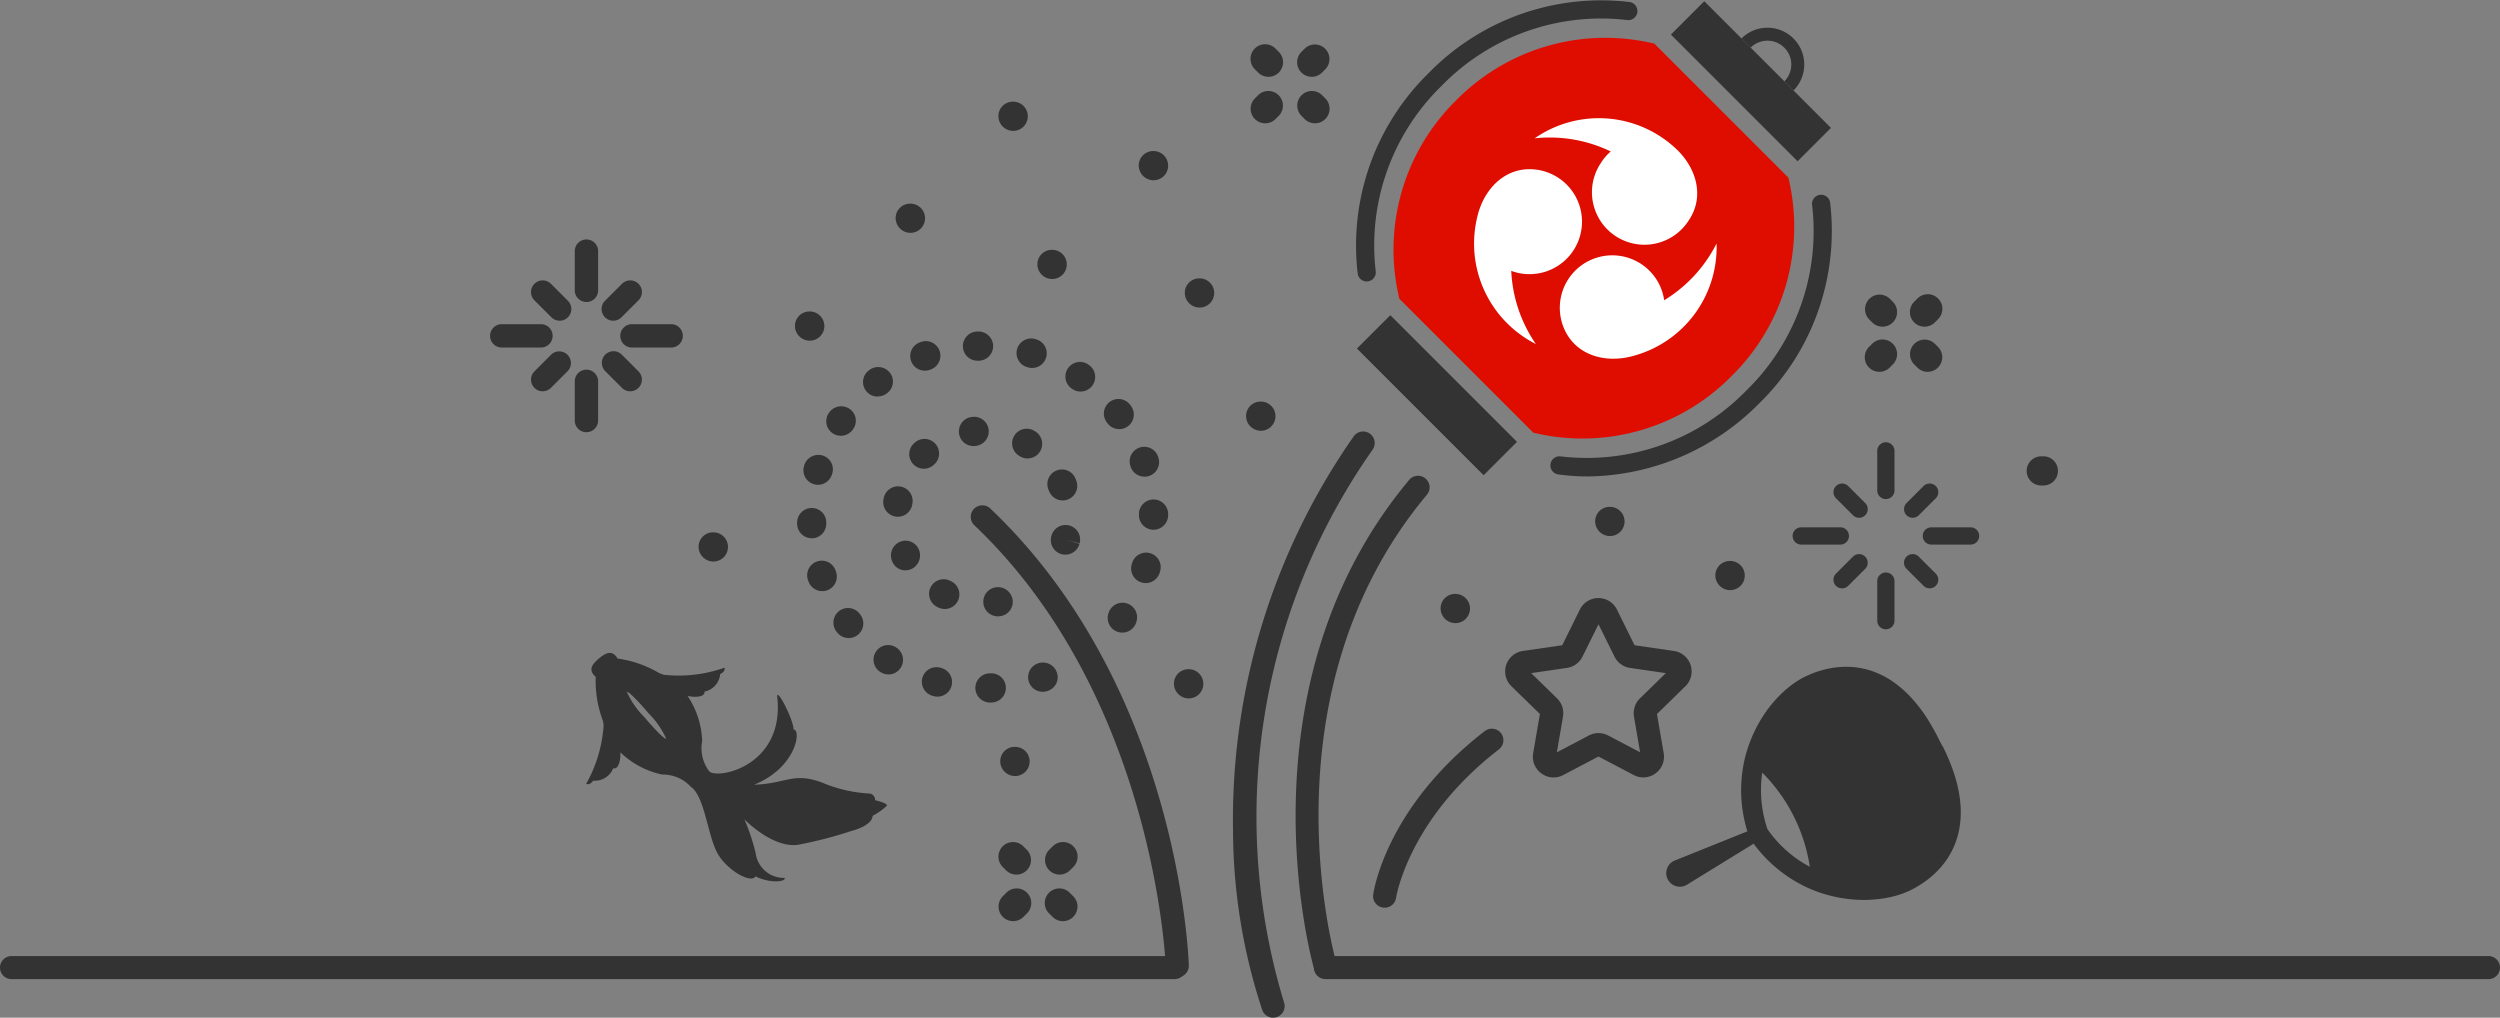 <svg id="グループ_13055" data-name="グループ 13055" xmlns="http://www.w3.org/2000/svg" xmlns:xlink="http://www.w3.org/1999/xlink" width="185.488" height="75.508" viewBox="0 0 185.488 75.508">
  <rect x="0" y="0" width="185.488" height="75.508" fill="#808080" stroke="none"/>
  <defs>
    <clipPath id="clip-path">
      <rect id="長方形_7439" data-name="長方形 7439" width="185.488" height="75.508" fill="none"/>
    </clipPath>
  </defs>
  <g id="グループ_13054" data-name="グループ 13054" clip-path="url(#clip-path)">
    <path id="パス_15560" data-name="パス 15560" d="M118.932,14.167a1.1,1.1,0,0,1-1.1-1.083A1.07,1.07,0,0,1,118.9,12h.03a1.083,1.083,0,1,1,0,2.166" transform="translate(-43.755 -4.456)" fill="#333"/>
    <path id="パス_15561" data-name="パス 15561" d="M148.923,7.643a1.08,1.08,0,0,1-.766-.317l-.241-.241a1.083,1.083,0,1,1,1.532-1.531l.241.241a1.083,1.083,0,0,1-.766,1.848" transform="translate(-54.808 -1.944)" fill="#333"/>
    <path id="パス_15562" data-name="パス 15562" d="M154.412,13.131a1.08,1.08,0,0,1-.766-.317l-.241-.241a1.083,1.083,0,0,1,1.532-1.531l.241.241a1.083,1.083,0,0,1-.766,1.848" transform="translate(-56.846 -3.982)" fill="#333"/>
    <path id="パス_15563" data-name="パス 15563" d="M148.681,13.131a1.083,1.083,0,0,1-.766-1.848l.241-.241a1.083,1.083,0,0,1,1.532,1.531l-.241.241a1.083,1.083,0,0,1-.766.317" transform="translate(-54.808 -3.982)" fill="#333"/>
    <path id="パス_15564" data-name="パス 15564" d="M154.17,7.643a1.083,1.083,0,0,1-.766-1.848l.241-.241a1.083,1.083,0,0,1,1.532,1.531l-.241.241a1.083,1.083,0,0,1-.766.317" transform="translate(-56.846 -1.944)" fill="#333"/>
    <path id="パス_15565" data-name="パス 15565" d="M155.1,93.374a.858.858,0,0,1-.822-.615c-.06-.206-5.91-20.762,7.037-36.269a.858.858,0,1,1,1.316,1.1c-12.365,14.811-6.766,34.488-6.708,34.685a.858.858,0,0,1-.823,1.1" transform="translate(-56.779 -20.862)" fill="#333"/>
    <path id="パス_15566" data-name="パス 15566" d="M148.488,94.405a.859.859,0,0,1-.8-.553,42.76,42.76,0,0,1-2.173-13.286,49.6,49.6,0,0,1,8.963-29.307.858.858,0,0,1,1.411.975,47.38,47.38,0,0,0-6.6,41.008.858.858,0,0,1-.8,1.162" transform="translate(-54.03 -18.897)" fill="#333"/>
    <path id="パス_15567" data-name="パス 15567" d="M129.9,94.667a.858.858,0,0,1-.857-.829c-.006-.2-.82-19.992-14.179-32.694a.858.858,0,1,1,1.182-1.243c13.879,13.2,14.684,33.042,14.711,33.88a.857.857,0,0,1-.829.885H129.9" transform="translate(-42.553 -22.155)" fill="#333"/>
    <path id="パス_15568" data-name="パス 15568" d="M117.127,71.461a1.083,1.083,0,0,1-.188-2.149,1.1,1.1,0,0,1,1.274.871,1.067,1.067,0,0,1-.851,1.254l-.045.008a1.094,1.094,0,0,1-.19.017" transform="translate(-43.091 -25.731)" fill="#333"/>
    <path id="パス_15569" data-name="パス 15569" d="M108.805,63.454a1.078,1.078,0,0,1-.477-.111l-.079-.04a1.083,1.083,0,1,1,.969-1.937l.065.033a1.083,1.083,0,0,1-.478,2.055m-2.93-2.869a1.023,1.023,0,0,1-.921-.561l-.025-.05a1.1,1.1,0,0,1,.472-1.468,1.069,1.069,0,0,1,1.445.46,1.119,1.119,0,0,1-.455,1.492,1.137,1.137,0,0,1-.517.127m-.551-3.978a1.058,1.058,0,0,1-.187-.016,1.082,1.082,0,0,1-.881-1.253l.018-.1a1.083,1.083,0,1,1,2.127.409l-.011.062a1.083,1.083,0,0,1-1.066.9M117.556,55.4a1.083,1.083,0,0,1-1.01-.69l-.023-.057a1.083,1.083,0,1,1,2-.822l.037.092a1.082,1.082,0,0,1-.615,1.4,1.07,1.07,0,0,1-.393.075m-10.3-2.352a1.083,1.083,0,0,1-.736-1.878l.069-.063a1.083,1.083,0,0,1,1.452,1.607l-.05.046a1.077,1.077,0,0,1-.735.288m7.7-.759a1.082,1.082,0,0,1-.57-.163l-.055-.034a1.083,1.083,0,1,1,1.115-1.857l.083.05a1.083,1.083,0,0,1-.572,2m-4.022-.918a1.083,1.083,0,0,1-.11-2.16l.091-.009a1.083,1.083,0,0,1,.2,2.156l-.07.007c-.038,0-.075.006-.113.006" transform="translate(-38.707 -18.269)" fill="#333"/>
    <path id="パス_15570" data-name="パス 15570" d="M125.1,64.162a1.085,1.085,0,0,1-1.047-1.362l.011-.042a1.083,1.083,0,1,1,2.091.567l-1.045-.284,1.036.317a1.084,1.084,0,0,1-1.045.8" transform="translate(-46.052 -23.007)" fill="#333"/>
    <path id="パス_15571" data-name="パス 15571" d="M122.42,80.364a1.083,1.083,0,0,1-.369-2.1,1.1,1.1,0,0,1,1.408.624,1.066,1.066,0,0,1-.6,1.387l-.052.02a1.087,1.087,0,0,1-.385.068" transform="translate(-45.059 -29.037)" fill="#333"/>
    <path id="パス_15572" data-name="パス 15572" d="M108.371,66.655a1.083,1.083,0,0,1-.036-2.165l.07,0a1.083,1.083,0,1,1,.107,2.163l-.087,0h-.053m-3.892-.434a1.074,1.074,0,0,1-.28-.039l-.076-.021a1.082,1.082,0,1,1,.573-2.088l.076.02a1.083,1.083,0,0,1-.293,2.127m-3.643-1.65a1.076,1.076,0,0,1-.59-.18l-.066-.044a1.083,1.083,0,0,1,1.2-1.8l.066.044a1.083,1.083,0,0,1-.608,1.985m-2.947-2.7a1.082,1.082,0,0,1-.838-.406L97,61.4a1.083,1.083,0,1,1,1.7-1.346l.046.057a1.083,1.083,0,0,1-.852,1.76m-1.965-3.48a1.083,1.083,0,0,1-1.008-.705l-.033-.092a1.083,1.083,0,1,1,2.043-.718l.021.056a1.083,1.083,0,0,1-.639,1.392,1.041,1.041,0,0,1-.384.068m24-.6a1.1,1.1,0,0,1-.329-.054,1.083,1.083,0,0,1-.693-1.366l.019-.06a1.083,1.083,0,1,1,2.068.643l-.028.09a1.083,1.083,0,0,1-1.037.747m-1.738,3.675a1.1,1.1,0,0,1-.329-.054,1.083,1.083,0,0,1-.693-1.366l.019-.06a1.083,1.083,0,0,1,2.068.642l-.028.091a1.084,1.084,0,0,1-1.037.747m-23.043-7a1.084,1.084,0,0,1-1.074-1.039l0-.113a1.081,1.081,0,0,1,1.073-1.092A1.067,1.067,0,0,1,96.234,53.3v.044A1.082,1.082,0,0,1,95.2,54.471a.494.494,0,0,1-.053,0m25.362-.636a1.083,1.083,0,0,1-1.075-1.073v-.079a1.084,1.084,0,0,1,1.073-1.093h.018a1.084,1.084,0,0,1,1.075,1.073v.079a1.083,1.083,0,0,1-1.073,1.093h-.018M95.619,50.5a1.028,1.028,0,0,1-.3-.043,1.082,1.082,0,0,1-.737-1.342l.011-.039a1.1,1.1,0,0,1,1.349-.755,1.067,1.067,0,0,1,.742,1.323l-.023.075a1.083,1.083,0,0,1-1.047.781m24.218-.606a1.083,1.083,0,0,1-1.024-.755L118.8,49.1a1.083,1.083,0,0,1,2.043-.718l.036.106a1.083,1.083,0,0,1-.7,1.36,1.071,1.071,0,0,1-.336.05M97.3,46.861a1.075,1.075,0,0,1-.89-1.664l.026-.04a1.1,1.1,0,0,1,1.513-.3,1.067,1.067,0,0,1,.3,1.484l-.026.039a1.112,1.112,0,0,1-.927.485m20.667-.495a1.083,1.083,0,0,1-.857-.429l-.045-.058a1.083,1.083,0,1,1,1.721-1.315l.052.067a1.083,1.083,0,0,1-.871,1.736m-17.923-2.417a1.078,1.078,0,0,1-.667-1.924L99.409,42a1.1,1.1,0,0,1,1.536.175,1.065,1.065,0,0,1-.172,1.508l-.043.033a1.105,1.105,0,0,1-.681.229m15.048-.363a1.076,1.076,0,0,1-.609-.192l-.067-.046a1.084,1.084,0,0,1,1.238-1.779l.062.044a1.083,1.083,0,0,1-.625,1.973m-11.558-1.55a1.083,1.083,0,0,1-.362-2.1l.088-.031a1.083,1.083,0,0,1,.712,2.046l-.061.021a1.069,1.069,0,0,1-.377.065m7.966-.2a1.09,1.09,0,0,1-.308-.047l-.063-.019a1.083,1.083,0,0,1,.605-2.08l.089.026a1.084,1.084,0,0,1-.323,2.12m-4.04-.539a1.082,1.082,0,0,1-.019-2.165l.078,0a1.083,1.083,0,0,1,.055,2.165h-.114" transform="translate(-34.93 -14.531)" fill="#333"/>
    <path id="パス_15573" data-name="パス 15573" d="M148.162,49.559a1.1,1.1,0,0,1-1.1-1.083,1.07,1.07,0,0,1,1.068-1.083h.03a1.083,1.083,0,1,1,0,2.166" transform="translate(-54.609 -17.598)" fill="#333"/>
    <path id="パス_15574" data-name="パス 15574" d="M139.65,81.145a1.1,1.1,0,0,1-1.1-1.083,1.07,1.07,0,0,1,1.068-1.083h.03a1.083,1.083,0,1,1,0,2.166" transform="translate(-51.449 -29.327)" fill="#333"/>
    <path id="パス_15575" data-name="パス 15575" d="M119.15,90.309a1.1,1.1,0,0,1-1.1-1.083,1.07,1.07,0,0,1,1.068-1.083h.03a1.083,1.083,0,1,1,0,2.166" transform="translate(-43.836 -32.73)" fill="#333"/>
    <path id="パス_15576" data-name="パス 15576" d="M83.549,64.99a1.1,1.1,0,0,1-1.1-1.083,1.07,1.07,0,0,1,1.068-1.083h.03a1.083,1.083,0,1,1,0,2.166" transform="translate(-30.617 -23.328)" fill="#333"/>
    <path id="パス_15577" data-name="パス 15577" d="M171.12,72.261a1.1,1.1,0,0,1-1.1-1.083,1.07,1.07,0,0,1,1.068-1.083h.03a1.083,1.083,0,1,1,0,2.166" transform="translate(-63.134 -26.028)" fill="#333"/>
    <path id="パス_15578" data-name="パス 15578" d="M189.363,61.986a1.1,1.1,0,0,1-1.1-1.083,1.07,1.07,0,0,1,1.068-1.083h.03a1.083,1.083,0,1,1,0,2.166" transform="translate(-69.909 -22.213)" fill="#333"/>
    <path id="パス_15579" data-name="パス 15579" d="M203.548,68.37a1.1,1.1,0,0,1-1.1-1.083,1.07,1.07,0,0,1,1.068-1.083h.03a1.083,1.083,0,1,1,0,2.166" transform="translate(-75.176 -24.584)" fill="#333"/>
    <path id="パス_15580" data-name="パス 15580" d="M123.533,31.65a1.1,1.1,0,0,1-1.1-1.083,1.07,1.07,0,0,1,1.068-1.083h.03a1.083,1.083,0,1,1,0,2.166" transform="translate(-45.464 -10.948)" fill="#333"/>
    <path id="パス_15581" data-name="パス 15581" d="M240.423,56.02h-.156a1.083,1.083,0,1,1,0-2.166h.156a1.083,1.083,0,1,1,0,2.166" transform="translate(-88.816 -19.998)" fill="#333"/>
    <path id="パス_15582" data-name="パス 15582" d="M135.494,19.994a1.1,1.1,0,0,1-1.1-1.083,1.07,1.07,0,0,1,1.068-1.083h.03a1.083,1.083,0,1,1,0,2.166" transform="translate(-49.905 -6.62)" fill="#333"/>
    <path id="パス_15583" data-name="パス 15583" d="M140.931,35.02a1.1,1.1,0,0,1-1.1-1.083,1.07,1.07,0,0,1,1.068-1.083h.03a1.083,1.083,0,1,1,0,2.166" transform="translate(-51.924 -12.2)" fill="#333"/>
    <path id="パス_15584" data-name="パス 15584" d="M94.922,38.927a1.1,1.1,0,0,1-1.1-1.083,1.07,1.07,0,0,1,1.068-1.083h.03a1.083,1.083,0,1,1,0,2.166" transform="translate(-34.84 -13.65)" fill="#333"/>
    <path id="パス_15585" data-name="パス 15585" d="M106.805,26.2a1.1,1.1,0,0,1-1.1-1.083,1.07,1.07,0,0,1,1.068-1.083h.03a1.083,1.083,0,1,1,0,2.166" transform="translate(-39.252 -8.924)" fill="#333"/>
    <path id="パス_15586" data-name="パス 15586" d="M181.226,83.891a1.537,1.537,0,0,1-1.511-1.8l.5-2.909L178.1,77.125a1.535,1.535,0,0,1,.851-2.618l2.921-.424,1.306-2.647h0a1.535,1.535,0,0,1,2.752,0l1.306,2.647,2.922.424a1.535,1.535,0,0,1,.85,2.618L188.9,79.186l.5,2.909a1.535,1.535,0,0,1-2.226,1.618l-2.613-1.374-2.613,1.374a1.532,1.532,0,0,1-.715.178m3.328-3.29a1.538,1.538,0,0,1,.715.177l2.373,1.247-.453-2.642a1.535,1.535,0,0,1,.441-1.359l1.921-1.872-2.654-.386a1.532,1.532,0,0,1-1.156-.84l-1.186-2.4-1.187,2.4a1.533,1.533,0,0,1-1.156.839l-2.653.386,1.92,1.872a1.535,1.535,0,0,1,.441,1.358l-.453,2.643,2.374-1.247a1.531,1.531,0,0,1,.714-.177" transform="translate(-65.961 -26.209)" fill="#333"/>
    <path id="パス_15587" data-name="パス 15587" d="M162.91,99.281a.873.873,0,0,1-.121-.009.857.857,0,0,1-.73-.965c.036-.263.974-6.494,8.28-12.13a.857.857,0,1,1,1.047,1.358c-6.715,5.18-7.619,10.951-7.628,11.009a.859.859,0,0,1-.848.736" transform="translate(-60.175 -31.934)" fill="#333"/>
    <path id="パス_15588" data-name="パス 15588" d="M119.172,101.8a1.081,1.081,0,0,1-.765-.316l-.241-.241a1.083,1.083,0,1,1,1.53-1.533l.241.241a1.083,1.083,0,0,1-.765,1.85" transform="translate(-43.76 -36.909)" fill="#333"/>
    <path id="パス_15589" data-name="パス 15589" d="M124.661,107.292a1.078,1.078,0,0,1-.765-.317l-.241-.241a1.083,1.083,0,1,1,1.53-1.532l.241.241a1.083,1.083,0,0,1-.765,1.849" transform="translate(-45.799 -38.947)" fill="#333"/>
    <path id="パス_15590" data-name="パス 15590" d="M118.93,107.292a1.083,1.083,0,0,1-.765-1.849l.241-.241a1.083,1.083,0,1,1,1.53,1.532l-.241.241a1.078,1.078,0,0,1-.765.317" transform="translate(-43.76 -38.947)" fill="#333"/>
    <path id="パス_15591" data-name="パス 15591" d="M124.418,101.8a1.083,1.083,0,0,1-.765-1.85l.241-.241a1.083,1.083,0,1,1,1.53,1.533l-.241.241a1.081,1.081,0,0,1-.765.316" transform="translate(-45.798 -36.909)" fill="#333"/>
    <path id="パス_15592" data-name="パス 15592" d="M242.216,114.545H155.927a.855.855,0,1,1,0-1.71h86.289a.855.855,0,1,1,0,1.71" transform="translate(-57.583 -41.899)" fill="#333"/>
    <path id="パス_15593" data-name="パス 15593" d="M87.144,114.545H.855a.855.855,0,0,1,0-1.71H87.144a.855.855,0,0,1,0,1.71" transform="translate(0 -41.899)" fill="#333"/>
    <path id="パス_15594" data-name="パス 15594" d="M76.98,39.991H74.072a.866.866,0,0,1,0-1.733H76.98a.866.866,0,0,1,0,1.733" transform="translate(-27.184 -14.206)" fill="#333"/>
    <path id="パス_15595" data-name="パス 15595" d="M61.614,39.991H58.706a.866.866,0,0,1,0-1.733h2.908a.866.866,0,1,1,0,1.733" transform="translate(-21.478 -14.206)" fill="#333"/>
    <path id="パス_15596" data-name="パス 15596" d="M68.7,48.269a.866.866,0,0,1-.866-.866V44.495a.866.866,0,1,1,1.733,0V47.4a.866.866,0,0,1-.866.866" transform="translate(-25.189 -16.2)" fill="#333"/>
    <path id="パス_15597" data-name="パス 15597" d="M68.7,32.9a.866.866,0,0,1-.866-.866V29.128a.866.866,0,1,1,1.733,0v2.908a.866.866,0,0,1-.866.866" transform="translate(-25.189 -10.494)" fill="#333"/>
    <path id="パス_15598" data-name="パス 15598" d="M71.865,36.083a.866.866,0,0,1-.612-1.479l1.259-1.26a.866.866,0,0,1,1.225,1.225l-1.26,1.259a.863.863,0,0,1-.612.254" transform="translate(-26.364 -12.288)" fill="#333"/>
    <path id="パス_15599" data-name="パス 15599" d="M63.534,44.414a.867.867,0,0,1-.612-1.479l1.259-1.259A.867.867,0,0,1,65.406,42.9l-1.26,1.259a.865.865,0,0,1-.612.253" transform="translate(-23.27 -15.381)" fill="#333"/>
    <path id="パス_15600" data-name="パス 15600" d="M73.124,44.414a.865.865,0,0,1-.612-.253L71.252,42.9a.867.867,0,0,1,1.225-1.226l1.259,1.259a.867.867,0,0,1-.612,1.479" transform="translate(-26.364 -15.381)" fill="#333"/>
    <path id="パス_15601" data-name="パス 15601" d="M64.794,36.083a.863.863,0,0,1-.612-.254l-1.26-1.259a.866.866,0,1,1,1.225-1.225l1.259,1.26a.866.866,0,0,1-.612,1.479" transform="translate(-23.271 -12.288)" fill="#333"/>
    <path id="パス_15602" data-name="パス 15602" d="M230.47,63.515h-2.908a.641.641,0,0,1,0-1.282h2.908a.641.641,0,0,1,0,1.282" transform="translate(-84.263 -23.109)" fill="#333"/>
    <path id="パス_15603" data-name="パス 15603" d="M215.1,63.515H212.2a.641.641,0,1,1,0-1.282H215.1a.641.641,0,0,1,0,1.282" transform="translate(-78.556 -23.109)" fill="#333"/>
    <path id="パス_15604" data-name="パス 15604" d="M222.192,71.794a.641.641,0,0,1-.641-.641V68.245a.641.641,0,1,1,1.281,0v2.908a.641.641,0,0,1-.641.641" transform="translate(-82.269 -25.103)" fill="#333"/>
    <path id="パス_15605" data-name="パス 15605" d="M222.192,56.427a.641.641,0,0,1-.641-.641V52.878a.641.641,0,1,1,1.281,0v2.908a.641.641,0,0,1-.641.641" transform="translate(-82.269 -19.397)" fill="#333"/>
    <path id="パス_15606" data-name="パス 15606" d="M225.355,59.608a.641.641,0,0,1-.453-1.095l1.259-1.259a.641.641,0,0,1,.907.907l-1.26,1.259a.639.639,0,0,1-.453.188" transform="translate(-83.443 -21.191)" fill="#333"/>
    <path id="パス_15607" data-name="パス 15607" d="M217.024,67.938a.641.641,0,0,1-.453-1.095l1.259-1.259a.641.641,0,0,1,.907.907l-1.259,1.259a.639.639,0,0,1-.453.188" transform="translate(-80.35 -24.284)" fill="#333"/>
    <path id="パス_15608" data-name="パス 15608" d="M226.615,67.938a.64.64,0,0,1-.453-.188L224.9,66.491a.641.641,0,1,1,.906-.907l1.26,1.259a.641.641,0,0,1-.453,1.095" transform="translate(-83.443 -24.284)" fill="#333"/>
    <path id="パス_15609" data-name="パス 15609" d="M218.284,59.608a.639.639,0,0,1-.453-.188l-1.259-1.259a.641.641,0,0,1,.907-.907l1.259,1.259a.641.641,0,0,1-.453,1.095" transform="translate(-80.35 -21.191)" fill="#333"/>
    <path id="パス_15610" data-name="パス 15610" d="M217.886,78.7Z" transform="translate(-80.908 -29.223)" fill="#333"/>
    <path id="パス_15611" data-name="パス 15611" d="M217.162,84.6l-.318-.631c-.113-.224-.228-.438-.345-.646-.034-.061-.069-.12-.1-.18-.087-.15-.175-.3-.263-.438-.035-.056-.069-.113-.1-.167-.12-.185-.24-.365-.362-.534l-.011-.014c-.119-.165-.24-.321-.361-.471-.038-.047-.075-.092-.114-.138q-.138-.166-.277-.319c-.038-.042-.076-.085-.114-.126-.126-.134-.253-.263-.38-.383l-.026-.024c-.121-.113-.241-.218-.363-.319l-.124-.1q-.141-.113-.284-.216c-.04-.029-.08-.058-.12-.086-.13-.09-.26-.175-.39-.253l-.04-.022c-.119-.07-.239-.134-.359-.194-.042-.021-.085-.042-.128-.062-.1-.046-.192-.088-.287-.128l-.121-.05c-.131-.052-.262-.1-.393-.139l-.046-.013c-.118-.036-.235-.067-.353-.094l-.126-.028c-.1-.021-.192-.038-.288-.054l-.116-.018c-.13-.018-.26-.033-.389-.043l-.042,0c-.116-.008-.233-.011-.348-.013h-.047v0h0l-.071,0c-.094,0-.187,0-.28.009l-.109.006c-.126.009-.251.021-.375.038l-.023,0c-.117.016-.233.036-.347.058l-.106.021c-.091.019-.181.04-.27.062l-.1.026c-.118.031-.236.065-.351.1l-.011,0c-.112.036-.222.075-.331.116l-.1.038c-.083.033-.164.067-.245.1l-.094.041c-.108.048-.213.1-.317.15s-.2.1-.3.163l-.093.057c-.07.043-.141.087-.211.133l-.106.072c-.07.048-.14.1-.211.152-.031.023-.063.046-.094.07-.2.155-.4.326-.6.512l-.092.089c-.069.067-.136.135-.2.2-.034.035-.068.07-.1.106-.067.072-.134.146-.2.222l-.087.1q-.281.33-.542.7c-.026.038-.052.077-.079.115q-.09.133-.178.27c-.029.045-.057.091-.085.136q-.086.139-.167.282c-.025.043-.049.084-.073.128q-.229.415-.424.864c-.02.047-.039.094-.058.141q-.066.159-.128.323c-.021.054-.04.109-.06.163-.04.11-.077.221-.113.334-.016.051-.033.1-.048.151-.048.162-.095.326-.136.492v0a10.307,10.307,0,0,0,.174,5.468l-5.424,2.18a1.009,1.009,0,1,0,.908,1.8l4.982-3.065a10.312,10.312,0,0,0,4.288,3.394h0l.016.006c.058.025.116.045.174.067.123.048.246.1.369.14.072.025.143.047.216.07.109.036.219.072.328.1.077.022.154.041.231.062.1.027.209.055.312.079.079.018.157.033.236.049.1.021.2.042.3.058.079.014.158.026.238.038.1.014.2.028.3.04l.236.025c.1.009.2.017.292.023.077.005.155.009.231.013.1,0,.192.006.287.008.042,0,.086,0,.128,0l.1,0c.091,0,.18,0,.27-.007l.223-.011c.089-.006.177-.013.265-.021.072-.006.143-.013.214-.021.087-.01.173-.022.258-.034l.2-.03c.085-.014.168-.031.251-.048.064-.013.129-.025.192-.038.084-.019.166-.04.248-.062.058-.014.118-.029.175-.045.084-.024.165-.051.246-.077.051-.016.1-.031.153-.049.087-.03.17-.063.253-.1.041-.016.083-.031.123-.047.121-.051.237-.1.348-.16,2.77-1.4,5.32-4.711,2.314-10.675M204.18,90.749a8.985,8.985,0,0,1-.39-4.2,12.524,12.524,0,0,1,3.529,6.984,8.9,8.9,0,0,1-3.139-2.785" transform="translate(-73.04 -29.223)" fill="#333"/>
    <path id="パス_15612" data-name="パス 15612" d="M91.485,88.4c.084-.2-.871-.413-.871-.413a.48.48,0,0,0-.524-.5,10.506,10.506,0,0,1-3.483-.838c-2.088-.742-2.566.1-4.973.191,3.175-1.286,3.517-4.117,2.926-4.1.047-.563-1.129-2.969-1.214-2.5.621,5.236-4.465,6.232-5.04,5.6a2.822,2.822,0,0,1-.521-2.242A6.359,6.359,0,0,0,76.7,80.251c.764.167,1.324-.005,1.249-.317a1.469,1.469,0,0,0,1.171-1.3c.094-.065.382-.187.329-.48a10.185,10.185,0,0,1-4.535.522,2.708,2.708,0,0,0-.284-.1,8.311,8.311,0,0,0-3.124-1.1,1.025,1.025,0,0,0-.115-.168c-.382-.456-.811-.217-1.267.165s-.766.764-.383,1.22a1.041,1.041,0,0,0,.146.142,8.311,8.311,0,0,0,.537,3.268,2.821,2.821,0,0,0,.05.3,10.185,10.185,0,0,1-1.3,4.376c.28.1.451-.16.531-.241a1.469,1.469,0,0,0,1.482-.927c.294.128.561-.392.529-1.174a6.358,6.358,0,0,0,3.1,1.647,2.819,2.819,0,0,1,2.118.9c1.064.722,1.265,3.773,2.041,5.038s2.488,2.156,2.76,1.614c1.152.573,2.322.377,2.163.115A2.108,2.108,0,0,1,81.75,91.9a15.747,15.747,0,0,0-.835-2.5c.641.655,2.428,2.14,4.011,1.889a30.679,30.679,0,0,0,3.888-1.006c1.714-.466,1.612-1.132,1.612-1.132a4.981,4.981,0,0,0,1.059-.748M75.117,83.427c-.089.075-.814-.642-1.619-1.6a6.291,6.291,0,0,1-1.3-1.873c.089-.075.815.643,1.62,1.6a6.282,6.282,0,0,1,1.3,1.873" transform="translate(-25.686 -28.616)" fill="#333"/>
    <path id="パス_15613" data-name="パス 15613" d="M169.1,9.1a15.525,15.525,0,0,0-4.21,14.714l9.941,9.941a15.524,15.524,0,0,0,14.714-4.21,15.525,15.525,0,0,0,4.21-14.714l-9.941-9.941A15.525,15.525,0,0,0,169.1,9.1" transform="translate(-61.065 -1.651)" fill="#df0d00"/>
    <path id="パス_15614" data-name="パス 15614" d="M185.777,43.894a16.047,16.047,0,0,1-2.182-.148.675.675,0,1,1,.182-1.337,16.513,16.513,0,0,0,13.747-4.886,16.513,16.513,0,0,0,4.886-13.746.675.675,0,1,1,1.337-.184,17.867,17.867,0,0,1-5.269,14.884,18.141,18.141,0,0,1-12.7,5.417" transform="translate(-67.958 -8.544)" fill="#333"/>
    <path id="パス_15615" data-name="パス 15615" d="M160.817,20.884a.675.675,0,0,1-.668-.583,17.869,17.869,0,0,1,5.269-14.883A17.862,17.862,0,0,1,180.3.148a.675.675,0,1,1-.183,1.337,16.51,16.51,0,0,0-13.746,4.887,16.513,16.513,0,0,0-4.886,13.746.676.676,0,0,1-.577.76.659.659,0,0,1-.092.006" transform="translate(-59.414 0)" fill="#333"/>
    <rect id="長方形_7437" data-name="長方形 7437" width="3.501" height="13.293" transform="translate(100.678 25.861) rotate(-45)" fill="#333"/>
    <rect id="長方形_7438" data-name="長方形 7438" width="3.501" height="13.293" transform="translate(123.973 2.566) rotate(-45)" fill="#333"/>
    <path id="パス_15616" data-name="パス 15616" d="M209.388,7.935l-.682-.682a1.766,1.766,0,1,0-2.5-2.5l-.682-.681a2.73,2.73,0,0,1,3.861,3.861" transform="translate(-76.318 -1.216)" fill="#333"/>
    <path id="パス_15617" data-name="パス 15617" d="M186.075,17.2a3.862,3.862,0,0,1,.688-.784,10.4,10.4,0,0,0-5.645-.975,8.351,8.351,0,0,1,10.352.649c1.615,1.42,2.293,3.6,1.11,5.393a3.894,3.894,0,1,1-6.5-4.283" transform="translate(-67.254 -5.178)" fill="#fff"/>
    <path id="パス_15618" data-name="パス 15618" d="M177.751,27.742a3.87,3.87,0,0,1-1.017-.232,10.4,10.4,0,0,0,1.826,5.43,8.351,8.351,0,0,1-4.35-9.416c.482-2.1,2.075-3.728,4.218-3.541a3.894,3.894,0,1,1-.676,7.759" transform="translate(-64.607 -7.415)" fill="#fff"/>
    <path id="パス_15619" data-name="パス 15619" d="M191.549,31.95a3.872,3.872,0,0,1,.284,1,10.394,10.394,0,0,0,3.887-4.208,8.351,8.351,0,0,1-6.171,8.336c-2.07.583-4.267-.031-5.131-2a3.894,3.894,0,0,1,7.131-3.131" transform="translate(-68.359 -10.674)" fill="#fff"/>
    <path id="パス_15620" data-name="パス 15620" d="M221.395,37.136a1.079,1.079,0,0,1-.766-.317l-.235-.234a1.083,1.083,0,0,1,1.531-1.531l.234.234a1.083,1.083,0,0,1-.766,1.849" transform="translate(-81.721 -12.899)" fill="#333"/>
    <path id="パス_15621" data-name="パス 15621" d="M226.723,42.464a1.079,1.079,0,0,1-.766-.317l-.234-.234a1.083,1.083,0,0,1,1.532-1.531l.235.234a1.083,1.083,0,0,1-.766,1.848" transform="translate(-83.7 -14.877)" fill="#333"/>
    <path id="パス_15622" data-name="パス 15622" d="M221.161,42.464a1.082,1.082,0,0,1-.766-1.848l.234-.234a1.083,1.083,0,0,1,1.531,1.533l-.234.234a1.077,1.077,0,0,1-.765.316" transform="translate(-81.722 -14.877)" fill="#333"/>
    <path id="パス_15623" data-name="パス 15623" d="M226.489,37.136a1.083,1.083,0,0,1-.766-1.848l.234-.234a1.083,1.083,0,1,1,1.533,1.53l-.234.234a1.08,1.08,0,0,1-.766.318" transform="translate(-83.7 -12.898)" fill="#333"/>
  </g>
</svg>
